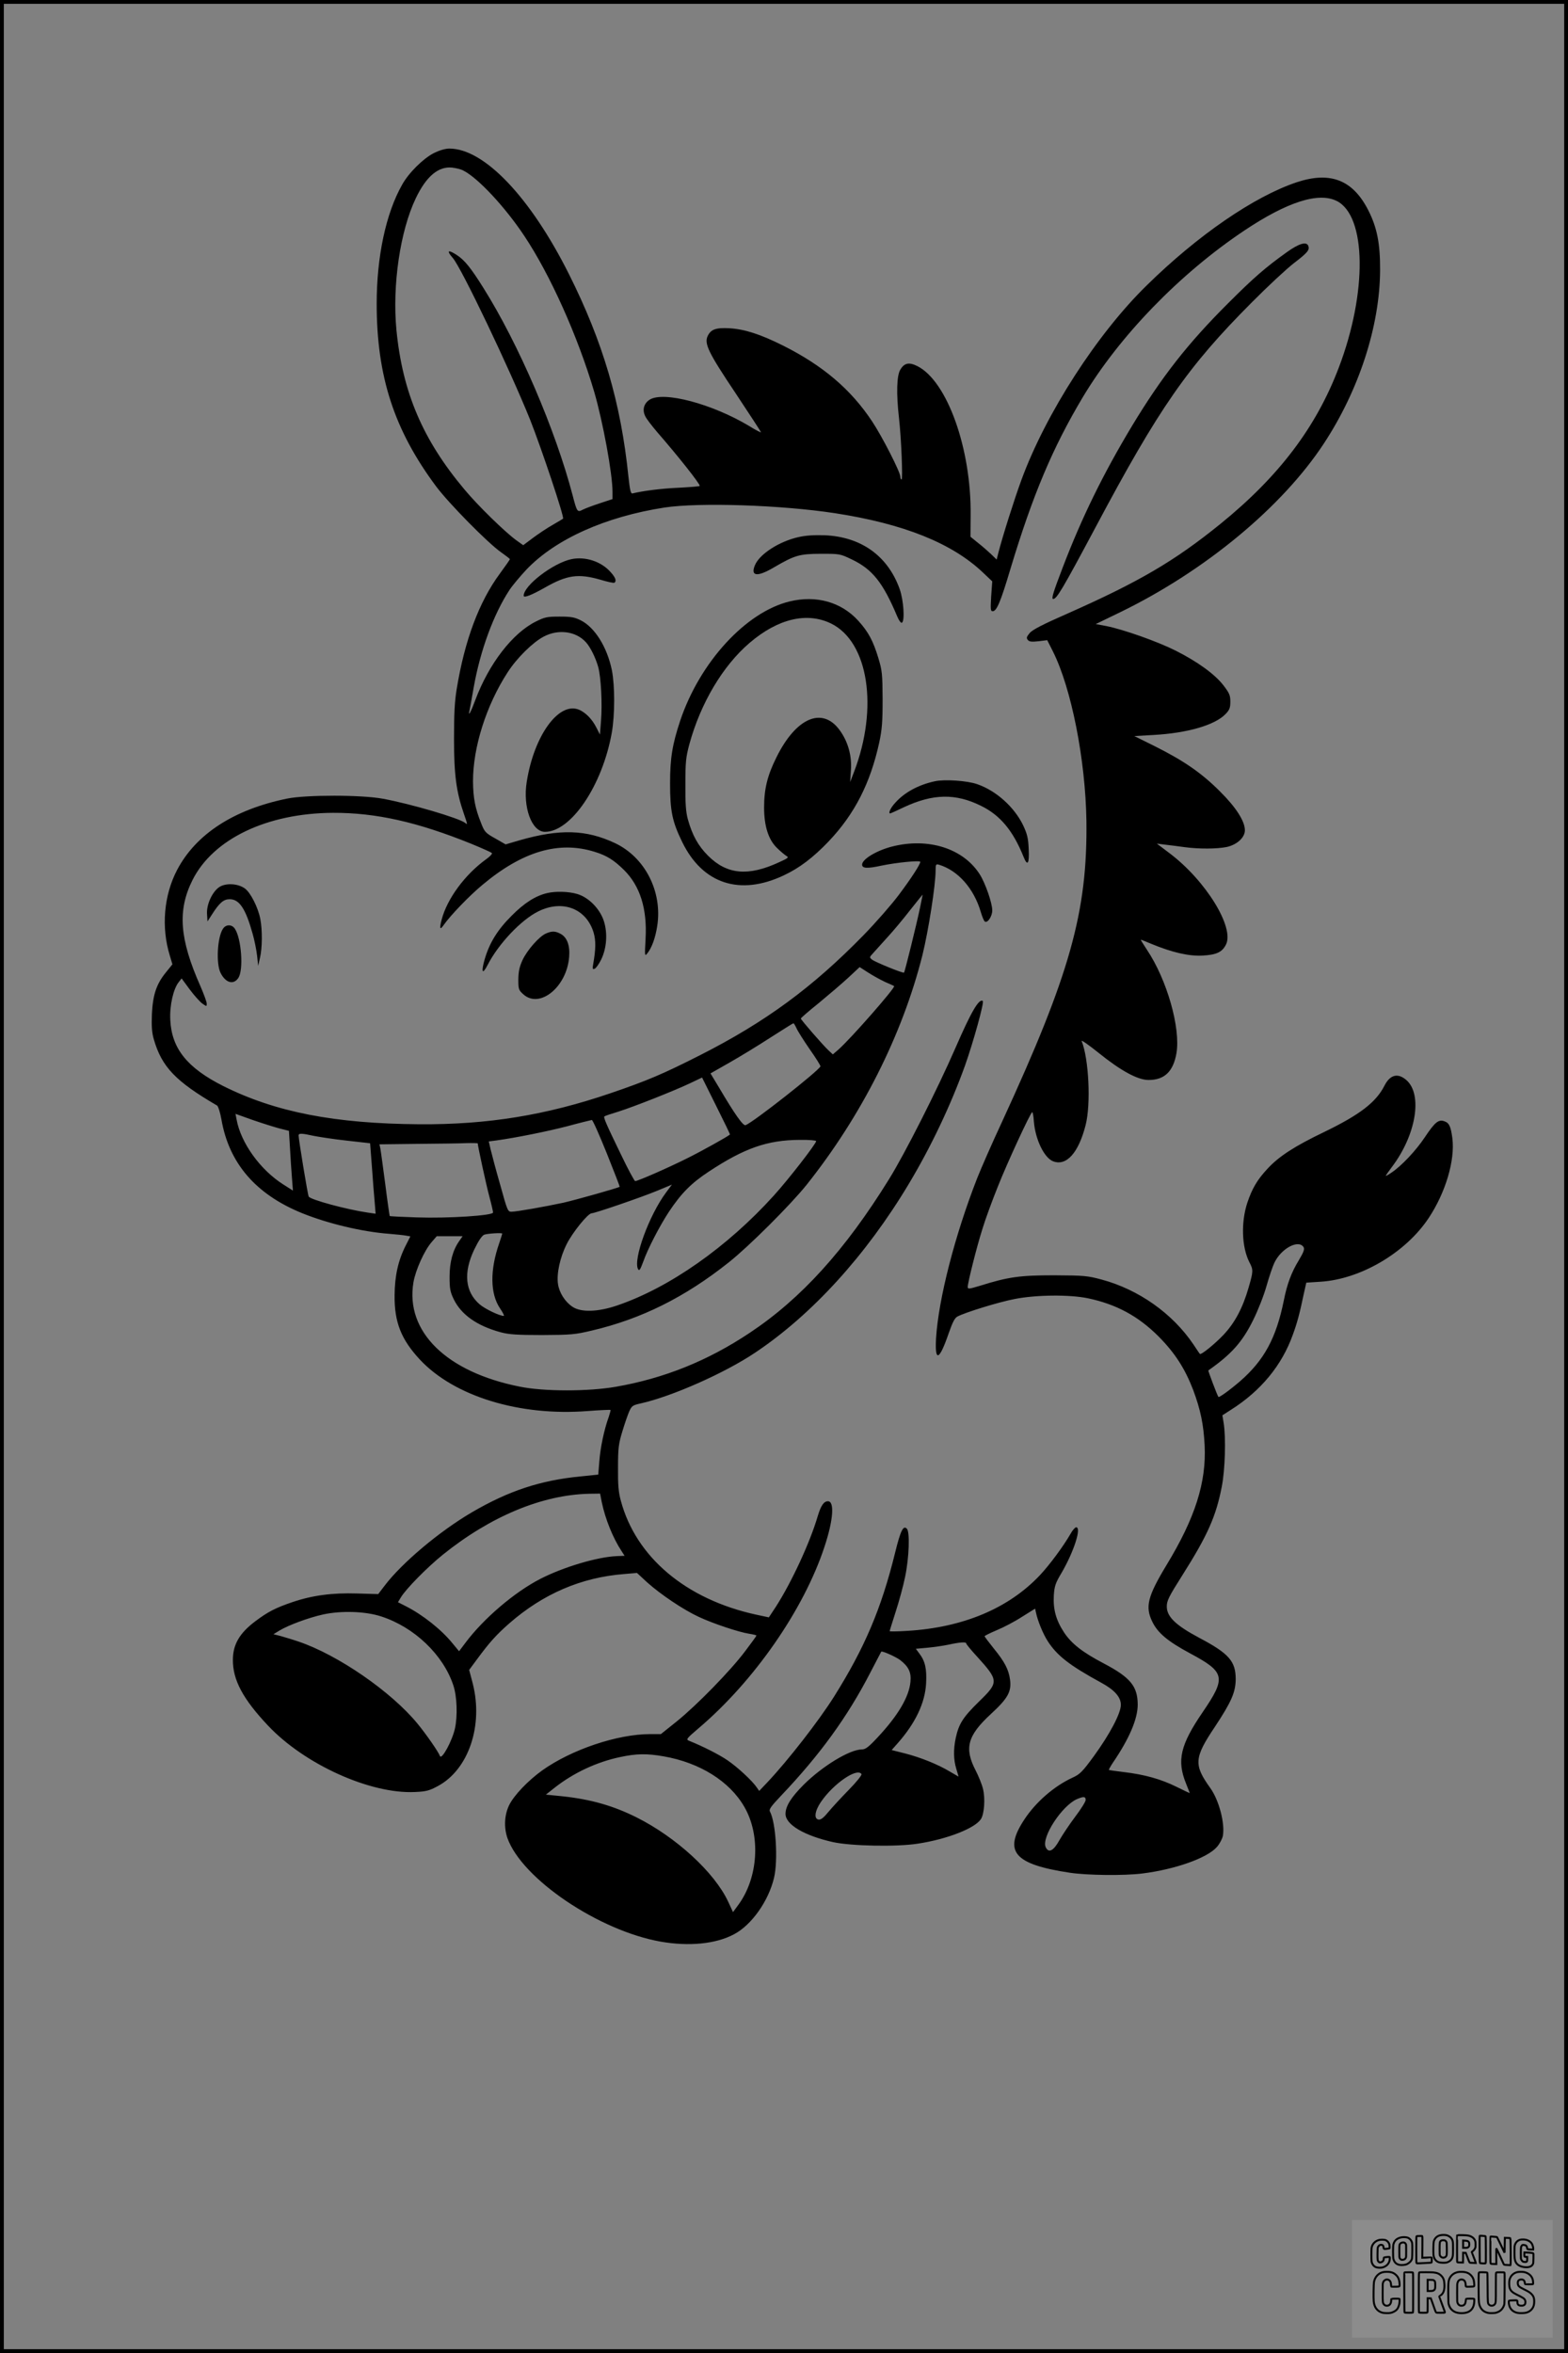 <?xml version="1.0" encoding="UTF-8"?>
<svg xmlns="http://www.w3.org/2000/svg" version="1.0" width="1024pt" height="1536pt" viewBox="0 0 1024 1536" preserveAspectRatio="xMidYMid meet">
  <rect x="0" y="0" width="1024" height="1536" fill="#808080" stroke="none"/>
  <g transform="translate(0.00 0.00) scale(1)">
    <g transform="translate(0,1536) scale(0.1,-0.1)" fill="#000000" stroke="none">
      <path d="M2832 14360 c-68 -35 -163 -128 -206 -206 -106 -187 -166 -470 -166 -777 0 -474 114 -824 388 -1192 84 -112 337 -369 424 -430 31 -22 57 -42 58 -45 0 -3 -30 -46 -66 -95 -135 -183 -229 -434 -281 -750 -14 -83 -18 -164 -18 -330 0 -233 15 -345 65 -489 24 -69 24 -72 8 -58 -38 31 -357 125 -538 158 -138 26 -501 26 -624 1 -349 -71 -597 -232 -720 -467 -86 -165 -104 -373 -47 -558 l17 -57 -42 -52 c-63 -77 -86 -148 -92 -274 -3 -81 0 -121 13 -165 52 -179 142 -273 413 -431 7 -5 20 -45 28 -90 49 -286 224 -489 526 -612 168 -68 393 -122 568 -135 47 -4 97 -9 112 -12 l28 -5 -31 -61 c-49 -97 -71 -197 -72 -323 -2 -176 43 -289 165 -420 224 -240 651 -371 1097 -336 80 6 146 9 148 7 2 -1 -4 -23 -12 -47 -29 -79 -55 -202 -61 -289 l-7 -86 -118 -12 c-262 -26 -467 -94 -707 -234 -212 -124 -458 -331 -570 -479 l-42 -55 -139 4 c-161 5 -291 -12 -423 -57 -109 -37 -159 -63 -240 -124 -103 -77 -147 -152 -147 -252 -1 -131 65 -255 229 -429 239 -254 669 -448 960 -434 73 3 94 9 148 38 202 107 300 396 229 672 l-23 87 51 69 c81 110 125 159 210 234 222 194 471 301 752 323 l83 7 67 -62 c87 -78 237 -179 337 -225 94 -44 263 -100 329 -110 26 -4 47 -9 47 -12 0 -3 -33 -48 -73 -101 -95 -127 -316 -353 -446 -458 l-105 -84 -70 0 c-214 0 -514 -101 -705 -237 -93 -67 -185 -163 -216 -227 -31 -64 -35 -145 -11 -215 95 -266 597 -605 1002 -676 184 -32 359 -15 477 48 115 60 226 217 262 369 27 114 12 359 -26 431 -9 15 4 33 72 105 254 267 433 514 581 800 39 75 72 138 73 140 5 7 93 -32 123 -54 56 -43 74 -81 68 -142 -9 -99 -81 -221 -216 -365 -58 -62 -78 -77 -101 -77 -79 0 -257 -108 -380 -230 -83 -83 -119 -141 -119 -191 0 -70 123 -142 310 -184 118 -26 418 -32 555 -10 190 29 372 100 411 160 22 34 29 132 14 196 -7 30 -29 84 -48 121 -76 146 -54 228 99 369 112 103 136 147 125 226 -9 65 -35 115 -106 202 -33 41 -60 77 -60 80 0 3 36 21 81 40 44 18 118 57 164 87 l85 53 6 -27 c11 -53 46 -138 75 -183 61 -96 143 -160 350 -273 87 -47 129 -94 129 -145 0 -55 -72 -191 -175 -333 -76 -104 -92 -120 -140 -142 -120 -55 -240 -159 -315 -273 -139 -210 -68 -293 297 -348 114 -17 351 -20 473 -5 215 27 424 101 487 173 18 20 35 53 39 72 15 81 -25 234 -82 313 -109 152 -106 197 31 401 107 162 134 224 135 309 0 118 -44 168 -239 271 -152 81 -211 137 -211 204 0 38 13 64 101 203 166 262 221 387 258 579 22 111 28 321 12 418 l-8 48 56 36 c196 124 333 291 404 490 28 76 45 139 71 264 l17 76 92 6 c263 16 558 190 708 417 110 166 172 376 154 519 -10 76 -20 100 -51 111 -39 15 -63 -5 -129 -104 -58 -87 -152 -187 -218 -231 -20 -14 -37 -23 -37 -21 0 3 18 29 40 58 158 208 202 473 95 567 -56 49 -107 36 -144 -37 -55 -108 -161 -189 -392 -301 -196 -94 -297 -160 -371 -240 -68 -73 -100 -128 -132 -222 -42 -128 -37 -289 13 -388 27 -51 26 -60 -5 -167 -38 -132 -89 -228 -163 -307 -59 -62 -148 -134 -155 -125 -2 1 -21 30 -43 63 -137 202 -357 357 -598 422 -93 25 -114 27 -310 28 -224 0 -299 -10 -487 -69 -70 -21 -78 -22 -78 -7 0 28 58 259 96 379 19 63 64 185 99 272 66 167 216 489 226 490 4 0 9 -28 11 -62 10 -118 68 -237 126 -259 87 -33 166 56 212 237 35 137 21 431 -26 548 -4 10 46 -25 112 -78 144 -116 254 -176 325 -176 104 0 161 55 182 174 28 164 -61 479 -192 675 -22 34 -41 64 -41 66 0 2 31 -10 68 -26 135 -56 246 -82 335 -77 91 5 128 22 153 71 58 111 -131 419 -369 598 l-82 62 55 -7 c30 -3 87 -11 125 -16 96 -13 213 -12 277 1 67 15 118 62 118 109 0 59 -57 149 -164 255 -119 119 -235 199 -423 293 l-135 67 123 7 c222 12 404 64 474 138 25 26 30 40 30 80 0 41 -6 55 -45 106 -57 74 -173 157 -315 228 -118 59 -336 136 -449 159 l-70 13 165 80 c551 269 1053 685 1325 1099 230 350 365 767 367 1130 1 175 -20 280 -77 392 -101 199 -248 256 -468 183 -278 -93 -646 -346 -978 -672 -325 -317 -660 -837 -819 -1270 -46 -125 -123 -368 -151 -477 l-11 -44 -37 36 c-20 19 -59 53 -86 74 l-48 39 1 139 c5 435 -153 877 -348 975 -54 27 -85 21 -111 -23 -24 -38 -27 -157 -9 -315 15 -131 26 -402 17 -402 -5 0 -8 8 -8 18 0 30 -119 263 -185 362 -138 208 -320 363 -581 494 -148 74 -251 107 -349 113 -90 5 -122 -7 -143 -50 -24 -50 3 -107 182 -374 91 -137 166 -252 166 -255 0 -3 -36 15 -79 42 -241 144 -557 228 -648 171 -39 -25 -50 -68 -28 -110 8 -17 44 -63 78 -103 135 -155 277 -334 277 -350 0 -3 -62 -8 -137 -12 -115 -5 -231 -20 -302 -37 -12 -3 -17 20 -27 111 -49 479 -166 877 -388 1320 -252 503 -554 820 -781 820 -27 0 -64 -11 -103 -30z m195 -114 c96 -49 271 -237 395 -423 170 -254 351 -657 458 -1019 57 -195 120 -536 120 -654 l0 -48 -82 -27 c-46 -15 -96 -34 -112 -42 -36 -19 -38 -15 -66 92 -112 428 -353 990 -584 1357 -80 128 -122 180 -171 212 -59 39 -72 32 -28 -18 56 -63 373 -728 505 -1056 73 -184 225 -637 215 -646 -1 -1 -31 -19 -67 -40 -36 -20 -94 -59 -129 -85 l-64 -48 -45 32 c-73 53 -250 225 -339 332 -272 324 -404 633 -444 1040 -28 292 24 647 126 860 68 143 147 210 237 201 26 -3 60 -11 75 -20z m5703 -198 c194 -98 200 -598 13 -1088 -148 -390 -392 -711 -773 -1020 -300 -243 -531 -378 -998 -585 -162 -71 -230 -106 -248 -128 -20 -24 -22 -32 -12 -44 9 -12 25 -14 70 -9 l57 7 37 -73 c121 -241 213 -708 219 -1108 7 -594 -107 -1000 -552 -1965 -64 -137 -136 -302 -161 -365 -145 -370 -253 -788 -269 -1046 -9 -159 21 -147 83 34 25 71 39 99 57 108 51 27 268 94 372 114 140 28 360 30 480 5 185 -39 328 -116 461 -249 107 -108 172 -209 226 -349 48 -129 68 -224 75 -362 12 -241 -62 -474 -248 -780 -125 -207 -142 -274 -93 -373 36 -73 101 -127 246 -205 230 -123 237 -157 82 -384 -146 -214 -170 -315 -108 -467 13 -33 24 -60 24 -61 0 -1 -39 17 -87 41 -101 50 -208 80 -343 96 -52 6 -97 13 -98 14 -2 1 9 22 25 46 108 158 163 287 163 381 -1 120 -48 177 -223 269 -137 72 -208 127 -257 200 -53 80 -73 151 -68 242 4 62 10 81 52 151 80 138 130 295 94 295 -7 0 -24 -19 -37 -43 -46 -80 -136 -202 -200 -270 -204 -216 -501 -341 -864 -363 -64 -4 -117 -5 -117 -2 0 3 18 60 39 126 22 67 50 170 62 229 26 124 32 294 11 314 -23 24 -41 -12 -77 -159 -90 -365 -199 -620 -398 -937 -100 -159 -302 -418 -434 -558 l-55 -58 -16 23 c-28 42 -126 133 -191 177 -54 37 -160 91 -250 127 -22 9 -20 13 61 82 362 307 687 774 822 1184 58 174 67 298 23 298 -27 0 -46 -28 -67 -98 -50 -171 -171 -432 -274 -592 l-45 -68 -84 18 c-458 100 -785 376 -883 745 -15 54 -19 103 -18 215 0 128 4 156 28 235 15 50 35 108 45 131 17 37 22 41 77 53 204 46 547 198 744 330 372 248 726 637 1004 1101 147 245 276 518 368 774 55 155 127 415 116 422 -25 16 -75 -69 -178 -306 -118 -271 -332 -694 -435 -859 -286 -462 -574 -779 -908 -1001 -274 -183 -560 -298 -877 -353 -179 -31 -468 -31 -625 1 -480 95 -749 360 -695 681 14 81 72 210 120 264 l32 37 85 0 84 0 -21 -30 c-43 -60 -64 -139 -64 -235 0 -77 4 -98 27 -146 49 -101 152 -174 307 -216 52 -14 105 -18 270 -18 189 1 214 3 324 29 324 76 608 217 896 446 131 104 401 373 507 505 358 449 626 979 757 1500 39 158 86 456 86 553 0 40 2 43 23 37 124 -38 227 -155 272 -308 9 -31 21 -60 27 -63 18 -11 48 35 48 73 0 48 -45 178 -82 236 -108 169 -336 241 -572 181 -102 -26 -196 -83 -196 -118 0 -25 33 -27 125 -7 100 21 255 36 255 25 0 -16 -58 -106 -139 -214 -47 -63 -151 -182 -231 -264 -333 -341 -640 -567 -1070 -785 -239 -121 -341 -165 -585 -248 -420 -143 -801 -205 -1245 -202 -555 4 -941 79 -1283 250 -234 118 -336 244 -345 431 -5 94 20 204 56 248 l18 23 53 -72 c29 -39 66 -80 82 -92 29 -20 29 -20 29 0 0 11 -19 62 -41 113 -137 309 -151 495 -52 693 135 269 487 437 918 439 280 1 552 -60 905 -203 68 -28 128 -55 132 -59 5 -5 -12 -23 -36 -40 -139 -100 -256 -258 -292 -396 -15 -58 -11 -70 13 -35 44 63 168 192 255 264 261 218 498 288 733 214 78 -24 125 -54 190 -118 105 -104 152 -253 141 -449 -6 -110 -6 -116 10 -97 30 36 54 102 66 180 35 224 -79 448 -275 541 -189 89 -360 94 -623 19 l-92 -27 -68 39 c-63 35 -70 43 -91 97 -40 99 -53 166 -54 276 0 222 86 495 226 711 59 92 163 195 235 233 95 51 211 36 276 -36 29 -31 64 -102 81 -163 18 -67 27 -240 18 -350 l-7 -90 -23 45 c-28 56 -70 98 -113 117 -132 55 -294 -167 -342 -470 -27 -165 32 -327 119 -327 170 0 374 301 436 645 21 118 21 307 1 410 -31 150 -110 278 -202 325 -42 21 -63 25 -139 25 -82 0 -97 -3 -155 -32 -152 -75 -307 -275 -396 -513 -27 -74 -47 -111 -39 -74 2 10 16 82 29 159 43 241 130 477 234 635 20 30 70 89 110 132 190 199 515 345 902 405 225 34 760 17 1113 -37 448 -69 764 -195 967 -388 l60 -57 -7 -98 c-5 -86 -4 -97 10 -97 26 0 52 62 116 277 146 484 276 791 471 1118 239 400 634 808 1056 1090 280 187 485 253 604 193z m-2722 -4615 c-23 -110 -99 -417 -104 -422 -6 -6 -185 67 -208 84 -19 15 -19 16 5 42 14 16 56 62 93 103 38 41 105 121 149 178 45 56 81 102 82 102 1 0 -7 -39 -17 -87z m-228 -483 c30 -13 57 -25 59 -27 12 -7 -279 -339 -362 -413 l-38 -33 -26 24 c-36 33 -183 202 -183 210 0 4 53 50 118 102 64 53 151 127 192 165 l74 69 56 -36 c31 -20 80 -47 110 -61z m-579 -301 c7 -17 46 -79 86 -137 41 -58 72 -108 71 -113 -11 -29 -437 -364 -489 -384 -16 -6 -71 72 -173 245 l-56 93 123 70 c67 38 187 111 267 163 80 51 148 94 151 94 4 0 12 -14 20 -31z m-434 -695 c-12 -12 -184 -108 -281 -156 -120 -60 -320 -148 -338 -148 -5 0 -47 78 -93 174 -101 208 -116 244 -107 249 4 3 45 17 92 31 106 34 359 134 465 184 l80 38 92 -185 c51 -102 92 -186 90 -187z m-2943 40 l63 -16 7 -116 c4 -65 9 -152 13 -196 l6 -78 -63 40 c-151 96 -277 271 -305 424 l-7 37 112 -40 c61 -21 140 -46 174 -55z m2138 -161 c48 -120 86 -218 85 -220 -7 -7 -288 -86 -367 -104 -121 -26 -308 -59 -340 -59 -24 0 -27 8 -74 178 -28 97 -55 200 -62 229 l-12 52 47 6 c131 18 339 60 469 94 81 22 152 39 157 40 6 0 49 -97 97 -216z m-1912 112 c36 -7 133 -22 216 -31 l151 -17 12 -156 c6 -86 14 -189 18 -230 l6 -74 -49 7 c-138 20 -376 84 -388 105 -6 9 -66 374 -66 399 0 15 19 15 100 -3z m3280 -34 c0 -17 -179 -248 -277 -356 -303 -335 -681 -601 -1023 -717 -126 -43 -237 -46 -292 -8 -48 32 -86 92 -94 148 -10 67 13 174 57 261 38 76 139 201 163 201 21 0 324 104 428 147 l96 40 -38 -51 c-111 -149 -217 -439 -183 -501 8 -13 14 -4 33 47 30 86 109 237 168 327 82 123 147 188 261 263 232 153 382 206 594 207 59 1 107 -3 107 -8z m-2210 -15 c0 -16 55 -270 75 -344 14 -52 25 -100 25 -107 0 -20 -291 -39 -498 -32 -95 3 -175 7 -177 9 -1 2 -15 95 -29 208 -15 113 -29 217 -32 232 l-6 28 249 3 c136 1 281 3 321 5 39 1 72 0 72 -2z m160 -589 c0 -2 -9 -30 -20 -63 -61 -175 -59 -329 5 -424 19 -28 30 -50 25 -50 -28 0 -122 45 -157 75 -96 82 -108 207 -36 358 28 58 50 90 65 97 22 8 118 14 118 7z m5233 -88 c8 -13 1 -32 -31 -86 -48 -78 -77 -156 -98 -263 -50 -246 -129 -390 -285 -526 -66 -57 -138 -109 -142 -103 -9 13 -68 171 -66 173 150 105 222 185 293 329 31 62 70 161 87 222 17 60 40 128 51 151 44 94 158 155 191 103z m-4583 -1665 c23 -111 73 -234 129 -319 l20 -31 -50 -2 c-128 -5 -351 -72 -501 -149 -169 -87 -369 -258 -487 -415 l-43 -57 -43 52 c-73 90 -195 186 -303 241 l-53 27 18 30 c32 55 173 198 276 281 311 250 648 390 954 397 l72 1 11 -56z m-1440 -746 c216 -70 404 -250 470 -448 25 -73 29 -202 11 -284 -19 -83 -87 -207 -98 -179 -10 28 -91 144 -147 212 -172 209 -519 448 -776 535 -41 14 -95 30 -120 37 l-44 11 39 24 c60 36 190 84 285 105 119 26 277 21 380 -13z m3820 -176 c0 -5 32 -44 71 -86 142 -157 143 -167 11 -295 -103 -101 -131 -144 -151 -239 -15 -72 -14 -139 4 -198 8 -27 15 -50 15 -51 0 -1 -25 14 -56 32 -78 47 -192 93 -294 119 l-87 22 39 44 c116 131 179 263 186 391 5 95 -6 145 -44 195 l-23 31 77 7 c42 4 104 13 137 20 73 16 115 19 115 8z m-1977 -737 c237 -41 432 -163 528 -330 108 -186 91 -461 -38 -638 l-36 -49 -32 69 c-89 190 -338 419 -597 549 -152 76 -298 118 -483 138 l-110 11 57 45 c123 97 275 168 427 200 107 23 175 24 284 5z m1293 -116 c4 -6 -32 -51 -83 -103 -49 -50 -109 -115 -133 -144 -31 -38 -49 -52 -64 -50 -32 5 -25 56 15 115 82 120 237 226 265 182z m1464 -169 c0 -11 -31 -60 -68 -109 -37 -49 -83 -118 -103 -153 -39 -71 -71 -87 -90 -46 -29 64 106 271 205 314 43 18 56 17 56 -6z"></path>
      <path d="M8404 13714 c-140 -100 -216 -166 -384 -334 -263 -262 -433 -479 -627 -800 -189 -314 -329 -600 -453 -925 -63 -164 -75 -205 -62 -205 23 0 61 64 275 465 416 782 602 1050 1022 1471 104 105 229 221 276 257 89 68 103 86 93 112 -12 30 -60 16 -140 -41z"></path>
      <path d="M5215 11854 c-126 -28 -255 -111 -285 -184 -30 -72 15 -78 122 -15 139 81 167 89 308 90 124 0 126 0 203 -37 134 -64 203 -150 296 -371 11 -27 25 -46 31 -42 20 12 11 146 -14 218 -77 217 -251 343 -491 353 -68 2 -122 -1 -170 -12z"></path>
      <path d="M3732 11710 c-119 -25 -312 -172 -312 -239 0 -16 51 4 136 52 147 84 220 94 364 53 46 -14 87 -23 92 -20 16 10 8 34 -24 69 -60 69 -164 104 -256 85z"></path>
      <path d="M5157 11434 c-286 -69 -587 -397 -715 -779 -52 -157 -66 -245 -66 -410 0 -179 14 -248 79 -381 133 -274 377 -354 664 -218 101 47 193 117 293 222 170 179 272 380 330 645 18 85 22 133 22 282 -1 167 -3 187 -28 270 -34 112 -65 170 -131 243 -111 122 -274 168 -448 126z m270 -144 c245 -120 311 -551 150 -970 l-25 -65 5 77 c7 94 -19 187 -73 261 -113 156 -285 83 -413 -176 -59 -118 -81 -206 -81 -328 0 -121 28 -210 84 -264 22 -22 50 -45 61 -52 18 -10 14 -14 -48 -42 -201 -93 -340 -80 -463 43 -65 65 -103 134 -132 238 -13 49 -17 101 -16 228 0 146 3 176 26 262 73 267 218 512 394 662 185 158 374 202 531 126z"></path>
      <path d="M6105 10260 c-107 -23 -199 -73 -259 -141 -30 -32 -47 -69 -32 -69 2 0 42 18 90 41 189 88 336 91 502 9 125 -61 209 -161 278 -332 26 -66 39 -48 34 50 -3 72 -10 98 -36 154 -58 120 -176 226 -300 269 -65 23 -214 33 -277 19z"></path>
      <path d="M1433 9570 c-47 -31 -85 -115 -81 -176 l3 -49 29 45 c49 77 76 100 116 100 63 0 104 -61 150 -226 12 -42 25 -107 29 -143 l7 -66 12 53 c15 65 16 180 2 253 -14 74 -64 174 -102 200 -45 32 -123 36 -165 9z"></path>
      <path d="M3573 9530 c-76 -18 -149 -64 -233 -149 -92 -92 -144 -177 -175 -284 -24 -84 -15 -103 19 -37 71 139 220 296 332 351 158 78 314 18 361 -140 15 -53 14 -108 -3 -204 -6 -32 -4 -36 9 -31 9 3 28 30 43 60 36 74 43 171 18 250 -25 80 -99 156 -174 178 -56 17 -142 19 -197 6z"></path>
      <path d="M1456 9297 c-37 -55 -46 -230 -15 -289 33 -65 85 -79 116 -31 34 52 20 255 -23 320 -19 30 -59 30 -78 0z"></path>
      <path d="M3565 9266 c-44 -19 -123 -109 -153 -174 -20 -44 -26 -73 -27 -125 0 -65 2 -70 33 -98 107 -96 284 49 299 245 6 75 -14 129 -58 151 -34 18 -55 18 -94 1z"></path>
    </g>
  </g>
  <rect x="0.0" y="0.0" width="1024.0" height="1536.0" fill="none" stroke="black" stroke-width="5"></rect>
  <g transform="translate(882.93 1449.20) scale(0.128)" opacity="1.0">
    <rect x="0" y="0" width="1024.0" height="600.0" fill="white" fill-opacity="0.1"></rect>
    <g transform="translate(0,650) scale(0.1,-0.1)" stroke="none">
      <path fill="none" stroke="#000000" stroke-width="100" d="M4491 5720 c-164 -43 -269 -147 -319 -315 -19 -65 -29 -577 -13 -693 25 -190 116 -310 276 -367 63 -23 284 -32 370 -16 122 22 249 110 294 205 51 104 56 150 56 496 0 341 -4 385 -48 478 -46 100 -156 184 -282 217 -83 21 -241 19 -334 -5z m270 -273 c19 -12 43 -40 54 -62 18 -37 20 -64 23 -320 5 -339 -1 -384 -56 -436 -87 -82 -235 -56 -289 51 -22 43 -23 53 -23 335 0 314 7 370 52 412 34 32 66 42 139 42 53 1 73 -4 100 -22z"></path>
      <path fill="none" stroke="#000000" stroke-width="100" d="M5367 5723 c-4 -3 -7 -311 -7 -683 0 -618 1 -679 17 -691 12 -10 51 -14 152 -14 l136 0 3 248 2 248 67 -3 67 -3 34 -85 c18 -47 58 -152 89 -235 30 -82 63 -158 73 -168 14 -15 40 -19 165 -24 l148 -6 -5 34 c-4 19 -49 143 -102 276 -53 133 -96 246 -96 251 0 6 15 19 33 31 53 33 104 92 134 156 27 57 28 67 27 195 0 115 -4 144 -23 193 -31 80 -76 135 -148 183 -83 56 -166 82 -303 94 -129 11 -453 14 -463 3z m541 -300 c55 -27 77 -73 77 -163 0 -61 -4 -82 -23 -111 -34 -55 -73 -69 -191 -69 l-101 0 0 187 0 186 101 -6 c66 -4 114 -12 137 -24z"></path>
      <path fill="none" stroke="#000000" stroke-width="100" d="M6514 5685 c-4 -9 -5 -320 -2 -690 3 -511 7 -678 16 -687 19 -19 273 -30 291 -13 11 11 13 126 12 675 -1 364 -6 672 -11 685 -11 28 -27 31 -187 40 -99 6 -114 5 -119 -10z"></path>
      <path fill="none" stroke="#000000" stroke-width="100" d="M3355 5683 c-27 -3 -55 -9 -62 -15 -10 -8 -13 -150 -13 -683 0 -592 2 -674 15 -685 12 -10 52 -11 173 -6 362 15 578 29 590 38 8 7 12 46 12 129 0 108 -2 119 -20 129 -11 6 -24 9 -28 7 -4 -3 -103 -8 -221 -12 l-214 -7 5 545 c4 384 2 549 -5 556 -11 11 -120 12 -232 4z"></path>
      <path fill="none" stroke="#000000" stroke-width="100" d="M7067 5654 c-4 -4 -7 -310 -7 -680 0 -625 1 -673 18 -692 15 -18 31 -21 152 -24 l134 -3 -3 400 c-2 277 1 397 8 390 11 -11 153 -311 251 -530 96 -215 128 -281 142 -292 7 -6 82 -14 165 -17 l153 -7 11 28 c14 34 3 1333 -11 1347 -5 5 -70 11 -144 14 l-136 5 -1 -54 c-1 -30 -5 -200 -8 -379 l-6 -325 -73 150 c-40 83 -123 256 -184 385 -61 129 -117 242 -125 252 -11 12 -40 18 -121 22 -59 4 -130 9 -157 12 -28 3 -54 2 -58 -2z"></path>
      <path fill="none" stroke="#000000" stroke-width="100" d="M2507 5614 c-220 -49 -342 -159 -394 -357 -24 -91 -24 -641 0 -740 57 -233 232 -339 510 -310 56 6 127 21 158 33 76 29 187 114 226 174 64 95 67 114 71 505 2 232 -1 371 -8 404 -27 126 -116 235 -228 278 -74 29 -236 35 -335 13z m191 -281 c15 -11 36 -35 47 -54 19 -32 20 -52 20 -349 0 -309 0 -316 -23 -362 -31 -62 -75 -89 -155 -95 -53 -4 -67 -2 -97 19 -19 13 -44 41 -55 63 -19 37 -20 60 -20 350 0 337 2 351 60 405 54 51 169 63 223 23z"></path>
      <path fill="none" stroke="#000000" stroke-width="100" d="M8568 5491 c-133 -43 -219 -134 -262 -280 -13 -45 -16 -107 -16 -343 0 -320 9 -395 60 -506 73 -156 258 -255 506 -269 191 -11 324 47 376 165 19 42 22 70 26 288 4 209 3 242 -11 256 -19 18 -186 38 -347 41 l-105 2 -3 -95 c-1 -52 2 -102 7 -109 6 -10 33 -16 75 -19 l66 -4 0 -105 c0 -98 -1 -105 -26 -130 -23 -23 -31 -25 -99 -21 -64 3 -79 7 -112 34 -21 16 -49 52 -63 80 -25 49 -25 51 -25 324 0 303 6 348 56 402 28 29 32 30 99 26 105 -6 152 -50 167 -158 8 -53 9 -54 48 -62 22 -5 90 -10 150 -11 l110 -2 3 43 c4 52 -30 180 -66 245 -53 99 -179 183 -317 212 -96 20 -226 18 -297 -4z"></path>
      <path fill="none" stroke="#000000" stroke-width="100" d="M1390 5484 c-203 -45 -359 -207 -390 -404 -13 -83 -13 -616 0 -694 20 -123 100 -235 203 -281 98 -45 271 -51 387 -13 211 67 340 238 340 451 0 54 -3 69 -17 74 -24 9 -264 -15 -280 -28 -7 -7 -13 -31 -13 -60 0 -56 -13 -95 -43 -128 -31 -34 -95 -61 -144 -61 -35 0 -48 6 -77 35 -52 52 -58 99 -54 423 3 257 5 280 24 323 42 89 120 132 202 109 53 -14 72 -42 81 -120 11 -90 15 -92 150 -79 62 6 125 15 138 20 25 9 25 10 21 107 -3 82 -9 106 -33 155 -33 68 -97 130 -163 160 -60 27 -235 33 -332 11z"></path>
      <path fill="none" stroke="#000000" stroke-width="100" d="M1600 3845 c-239 -44 -424 -235 -476 -495 -22 -109 -33 -831 -15 -1000 31 -300 174 -492 425 -572 45 -15 100 -21 211 -25 181 -6 263 8 380 66 147 73 214 152 266 311 26 78 32 117 37 219 4 98 2 125 -9 132 -22 14 -393 11 -407 -3 -7 -7 -12 -39 -12 -73 0 -169 -84 -275 -217 -275 -68 0 -110 18 -150 64 -65 73 -68 99 -68 606 0 446 1 456 22 515 78 208 337 201 392 -11 6 -23 13 -75 16 -115 3 -41 10 -78 15 -83 10 -10 289 -10 357 0 63 9 67 18 60 147 -12 210 -62 331 -181 445 -86 82 -165 123 -280 146 -94 19 -261 20 -366 1z"></path>
      <path fill="none" stroke="#000000" stroke-width="100" d="M5376 3840 c-151 -39 -268 -118 -350 -237 -106 -157 -118 -245 -114 -863 4 -463 5 -477 27 -550 33 -106 72 -178 131 -243 123 -135 290 -197 526 -197 326 0 528 127 610 384 34 106 48 339 20 349 -29 12 -386 9 -400 -2 -7 -6 -16 -44 -20 -85 -17 -192 -81 -266 -226 -266 -93 1 -163 55 -197 152 -16 48 -18 92 -18 503 0 437 1 452 22 520 26 81 57 119 121 147 78 35 188 8 237 -56 30 -40 55 -133 55 -206 0 -92 6 -95 157 -92 70 1 161 5 201 8 87 8 88 9 78 158 -12 189 -62 314 -170 422 -76 76 -130 109 -241 144 -102 33 -337 38 -449 10z"></path>
      <path fill="none" stroke="#000000" stroke-width="100" d="M8441 3845 c-204 -45 -357 -196 -406 -402 -24 -99 -17 -331 13 -416 47 -137 141 -225 342 -323 334 -162 396 -203 438 -284 19 -37 23 -57 20 -116 -3 -59 -8 -77 -30 -107 -39 -50 -98 -70 -190 -65 -137 7 -187 57 -188 185 0 95 4 94 -223 86 -106 -3 -198 -10 -204 -16 -17 -13 -17 -107 1 -200 44 -226 196 -375 436 -423 103 -20 339 -15 435 10 199 53 340 189 391 377 21 78 28 222 15 311 -16 115 -56 191 -145 276 -85 81 -145 117 -386 235 -250 122 -298 173 -301 319 -3 109 52 167 164 175 115 8 183 -49 194 -164 3 -32 10 -64 16 -70 10 -14 340 -17 387 -4 24 7 25 9 22 92 -5 150 -54 269 -153 369 -69 70 -189 133 -297 155 -90 18 -265 18 -351 0z"></path>
      <path fill="none" stroke="#000000" stroke-width="100" d="M2710 3833 c-14 -2 -29 -9 -35 -14 -7 -7 -9 -354 -7 -1017 3 -910 5 -1008 20 -1019 20 -16 384 -18 413 -3 19 10 19 32 19 1019 0 923 -1 1010 -16 1022 -13 10 -61 14 -193 16 -97 1 -187 -1 -201 -4z"></path>
      <path fill="none" stroke="#000000" stroke-width="100" d="M3455 3833 c-47 -12 -45 32 -45 -1034 0 -987 0 -1009 19 -1019 12 -6 98 -10 210 -10 159 0 192 3 205 16 14 13 16 61 16 370 l0 355 81 -3 82 -3 88 -245 c49 -135 105 -292 124 -350 20 -58 45 -113 57 -122 18 -16 45 -18 229 -18 184 0 210 2 216 16 7 19 16 -7 -153 448 -74 197 -134 362 -134 366 0 4 23 22 50 40 162 104 228 273 217 560 -8 225 -46 336 -153 450 -104 110 -219 160 -413 179 -101 11 -657 13 -696 4z m721 -409 c64 -48 69 -61 72 -231 4 -176 -7 -223 -59 -267 -43 -36 -89 -46 -216 -46 l-113 0 0 286 0 286 144 -4 c127 -3 148 -5 172 -24z"></path>
      <path fill="none" stroke="#000000" stroke-width="100" d="M6510 3834 c-51 -11 -50 7 -50 -683 1 -672 7 -842 35 -951 45 -175 148 -311 289 -380 117 -58 200 -73 376 -68 124 4 156 9 225 32 108 37 176 79 246 153 61 66 117 169 140 258 9 37 13 248 16 831 4 727 3 782 -13 795 -13 11 -57 14 -204 14 -171 0 -190 -2 -209 -19 -21 -19 -21 -19 -21 -746 0 -782 0 -782 -52 -861 -64 -95 -228 -106 -302 -19 -61 73 -60 64 -66 877 -4 562 -8 745 -17 754 -13 13 -341 23 -393 13z"></path>
    </g>
  </g>
</svg>
